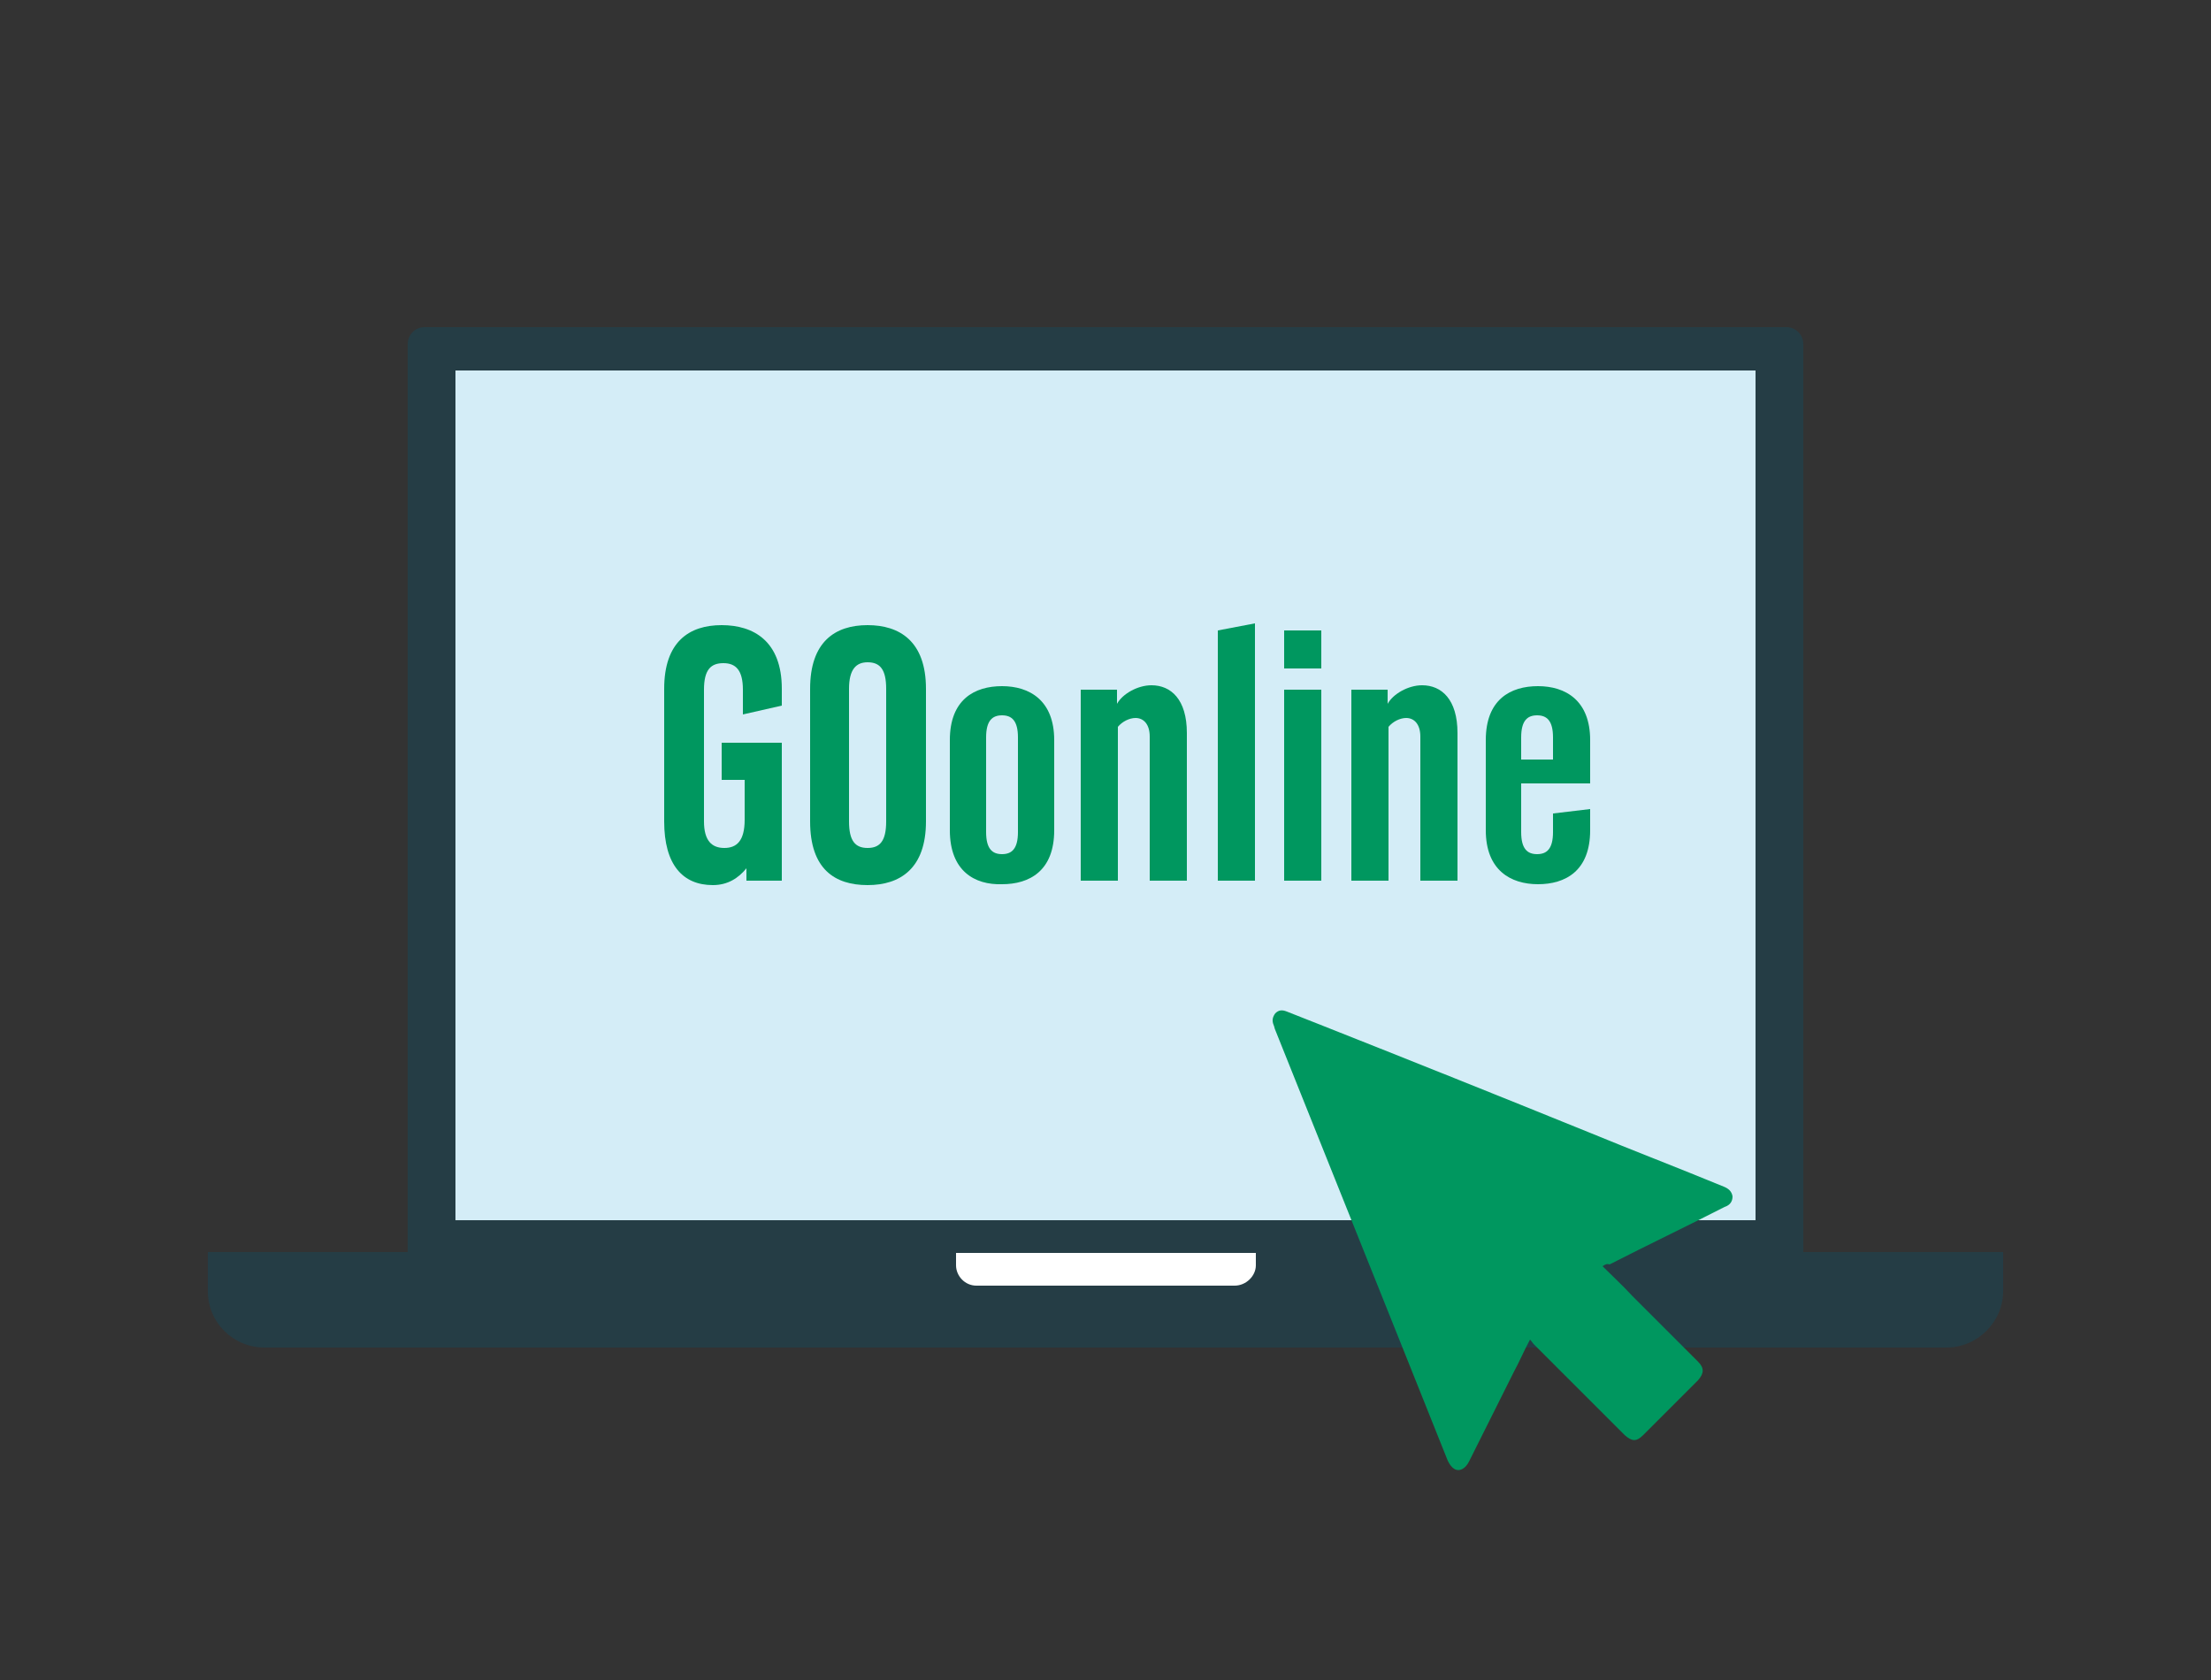 <?xml version="1.0" encoding="utf-8"?>
<!-- Generator: Adobe Illustrator 28.1.0, SVG Export Plug-In . SVG Version: 6.00 Build 0)  -->
<svg version="1.1" id="Warstwa_1" xmlns="http://www.w3.org/2000/svg" xmlns:xlink="http://www.w3.org/1999/xlink" x="0px" y="0px"
	 viewBox="0 0 250 190" style="enable-background:new 0 0 250 190;" xml:space="preserve">
<rect x="0" y="0" width="250" height="190" fill="#333333" stroke="none"/>
<style type="text/css">
	.st0{fill:#00965E;stroke:#253D45;stroke-width:4;stroke-miterlimit:10;}
	.st1{fill:#FFFFFF;}
	.st2{fill:#00965E;}
	.st3{fill:#253D45;}
	.st4{fill:#FFDA6F;}
	.st5{fill:#00957A;}
	.st6{fill:#E45054;}
	.st7{fill:#FCD7B8;}
	.st8{fill:#F9BD95;}
	.st9{fill:#FFFFFF;stroke:#253D45;stroke-width:3;stroke-miterlimit:10;}
	.st10{clip-path:url(#SVGID_00000032620929734474798570000006110189136032427180_);}
	.st11{fill:#ADDAD4;stroke:#253D45;stroke-width:3;stroke-miterlimit:10;}
	.st12{fill:#ADDAD4;}
	.st13{fill:#FDC300;}
	.st14{clip-path:url(#SVGID_00000091004731730723910270000015478370990920571807_);}
	.st15{fill:#F0967E;}
	.st16{fill:#04657D;}
	.st17{fill:#004157;}
	.st18{fill:#4CC0CD;}
	.st19{fill:#0489A8;}
	.st20{fill:#047691;}
	.st21{fill:#157394;}
	.st22{fill:#FFAE7C;}
	.st23{fill:#FF8E4D;}
	.st24{opacity:0.4;}
	.st25{opacity:0.2;}
	.st26{fill:#F1885B;}
	.st27{fill:none;}
	.st28{fill:#FA9161;}
	.st29{fill:#FF8957;}
	.st30{opacity:0.22;}
	.st31{opacity:0.13;}
	.st32{fill:none;stroke:#FA9161;stroke-width:0.25;stroke-linecap:round;stroke-miterlimit:10;}
	.st33{opacity:0.13;fill:none;stroke:#FA9161;stroke-width:0.25;stroke-linecap:round;stroke-miterlimit:10;}
	.st34{opacity:0.3;fill:#FA9161;}
	.st35{fill:#D4EDF7;}
	.st36{fill:#00975F;}
	.st37{fill:#ADDAD4;stroke:#00965E;stroke-width:4;stroke-miterlimit:10;}
	.st38{clip-path:url(#SVGID_00000117646192903718121290000006515955552297723562_);}
	.st39{fill:#8ACBBB;}
	.st40{fill:#00A0BA;}
</style>
<path class="st3" d="M203.9,142.9H46.1v-104c0-1,0.8-1.9,1.9-1.9h154c1,0,1.9,0.8,1.9,1.9V142.9z"/>
<rect x="51.5" y="41.9" class="st35" width="147" height="96.1"/>
<path class="st3" d="M220.1,152.4H29.9c-3.5,0-6.4-2.8-6.4-6.4v-4.4h203v4.4C226.5,149.5,223.6,152.4,220.1,152.4z"/>
<path class="st1" d="M139.6,145.4h-29.2c-1.3,0-2.3-1.1-2.3-2.3v-1.4H142v1.4C142,144.3,140.9,145.4,139.6,145.4z"/>
<g>
	<g>
		<path class="st36" d="M181.2,143.2c1.2,1.2,2.3,2.2,3.4,3.4c2.5,2.5,4.9,4.9,7.4,7.4c0.7,0.7,0.7,1.3,0,2.1
			c-2.1,2.1-4.1,4.1-6.2,6.2c-0.8,0.8-1.3,0.7-2.1,0c-3.4-3.4-6.9-6.9-10.3-10.3c-0.1-0.1-0.2-0.3-0.4-0.5c-0.7,1.3-1.2,2.5-1.8,3.6
			c-1.7,3.4-3.4,6.8-5.1,10.2c-0.4,0.8-1.1,1.2-1.7,0.8c-0.3-0.2-0.5-0.5-0.7-0.9c-1.8-4.5-3.6-9-5.4-13.5
			c-4.7-11.7-9.4-23.5-14.1-35.2c-0.1-0.2-0.1-0.4-0.2-0.6c-0.2-0.5-0.1-0.9,0.2-1.3c0.4-0.4,0.8-0.4,1.3-0.2c1.3,0.5,2.5,1,3.8,1.5
			c10.1,4,20.1,8,30.2,12.1c5.1,2.1,10.3,4.1,15.4,6.2c0.5,0.2,0.9,0.5,1,1.1c0,0.6-0.3,1-0.9,1.2c0,0,0,0,0,0
			c-4.3,2.2-8.7,4.3-13,6.5C181.7,142.9,181.5,143,181.2,143.2z"/>
	</g>
</g>
<g>
	<g>
		<path class="st36" d="M81.6,88.1V84h6.8v15.6h-4v-1.4c-0.9,1.1-2.1,1.9-3.8,1.9c-3.4,0-5.5-2.3-5.5-7.2v-15c0-5.3,2.8-7.2,6.5-7.2
			c3.6,0,6.8,1.8,6.8,7.2v1.9L84,80.8V78c0-2.2-0.8-3-2.2-3c-1.4,0-2.2,0.7-2.2,3v14.9c0,2.2,0.9,3,2.3,3c1.4,0,2.3-0.8,2.3-3.2
			v-4.5H81.6z"/>
		<path class="st36" d="M91.6,77.9c0-5.3,2.8-7.2,6.5-7.2c3.6,0,6.6,1.8,6.6,7.2v15c0,5.3-2.9,7.2-6.6,7.2c-3.7,0-6.5-1.8-6.5-7.2
			V77.9z M100.2,77.9c0-2.2-0.7-3-2.1-3c-1.3,0-2.1,0.8-2.1,3v15c0,2.2,0.7,3,2.1,3c1.4,0,2.1-0.8,2.1-3V77.9z"/>
		<path class="st36" d="M107.4,93.9V83.7c0-4.6,2.8-6.1,5.9-6.1c3.1,0,5.9,1.6,5.9,6.1v10.2c0,4.6-2.8,6.1-5.9,6.1
			C110.2,100.1,107.4,98.5,107.4,93.9z M115.1,83.4c0-1.9-0.7-2.5-1.8-2.5c-1.1,0-1.8,0.6-1.8,2.5v10.7c0,1.9,0.7,2.5,1.8,2.5
			c1.1,0,1.8-0.6,1.8-2.5V83.4z"/>
		<path class="st36" d="M126.3,78v1.6c0.6-1.1,2.3-2.1,3.9-2.1c2.2,0,4,1.6,4,5.4v16.7h-4.2V83.3c0-1.4-0.7-2.1-1.6-2.1
			c-0.7,0-1.5,0.4-2,1v17.4h-4.2V78H126.3z"/>
		<path class="st36" d="M137.7,99.6V71.3l4.2-0.8v29.1H137.7z"/>
		<path class="st36" d="M149.4,71.3v4.3h-4.2v-4.3H149.4z M149.4,78v21.6h-4.2V78H149.4z"/>
		<path class="st36" d="M156.9,78v1.6c0.6-1.1,2.3-2.1,3.9-2.1c2.2,0,4,1.6,4,5.4v16.7h-4.2V83.3c0-1.4-0.7-2.1-1.6-2.1
			c-0.7,0-1.5,0.4-2,1v17.4h-4.2V78H156.9z"/>
		<path class="st36" d="M172,88.6v5.5c0,1.9,0.7,2.5,1.8,2.5c1.1,0,1.8-0.6,1.8-2.5V92l4.2-0.5v2.4c0,4.6-2.8,6.1-5.9,6.1
			c-3.1,0-5.9-1.6-5.9-6.1V83.7c0-4.6,2.8-6.1,5.9-6.1c3.1,0,5.9,1.6,5.9,6.1v4.9H172z M172,85.9h3.6v-2.5c0-1.9-0.7-2.5-1.8-2.5
			c-1.1,0-1.8,0.6-1.8,2.5V85.9z"/>
	</g>
</g>
</svg>
